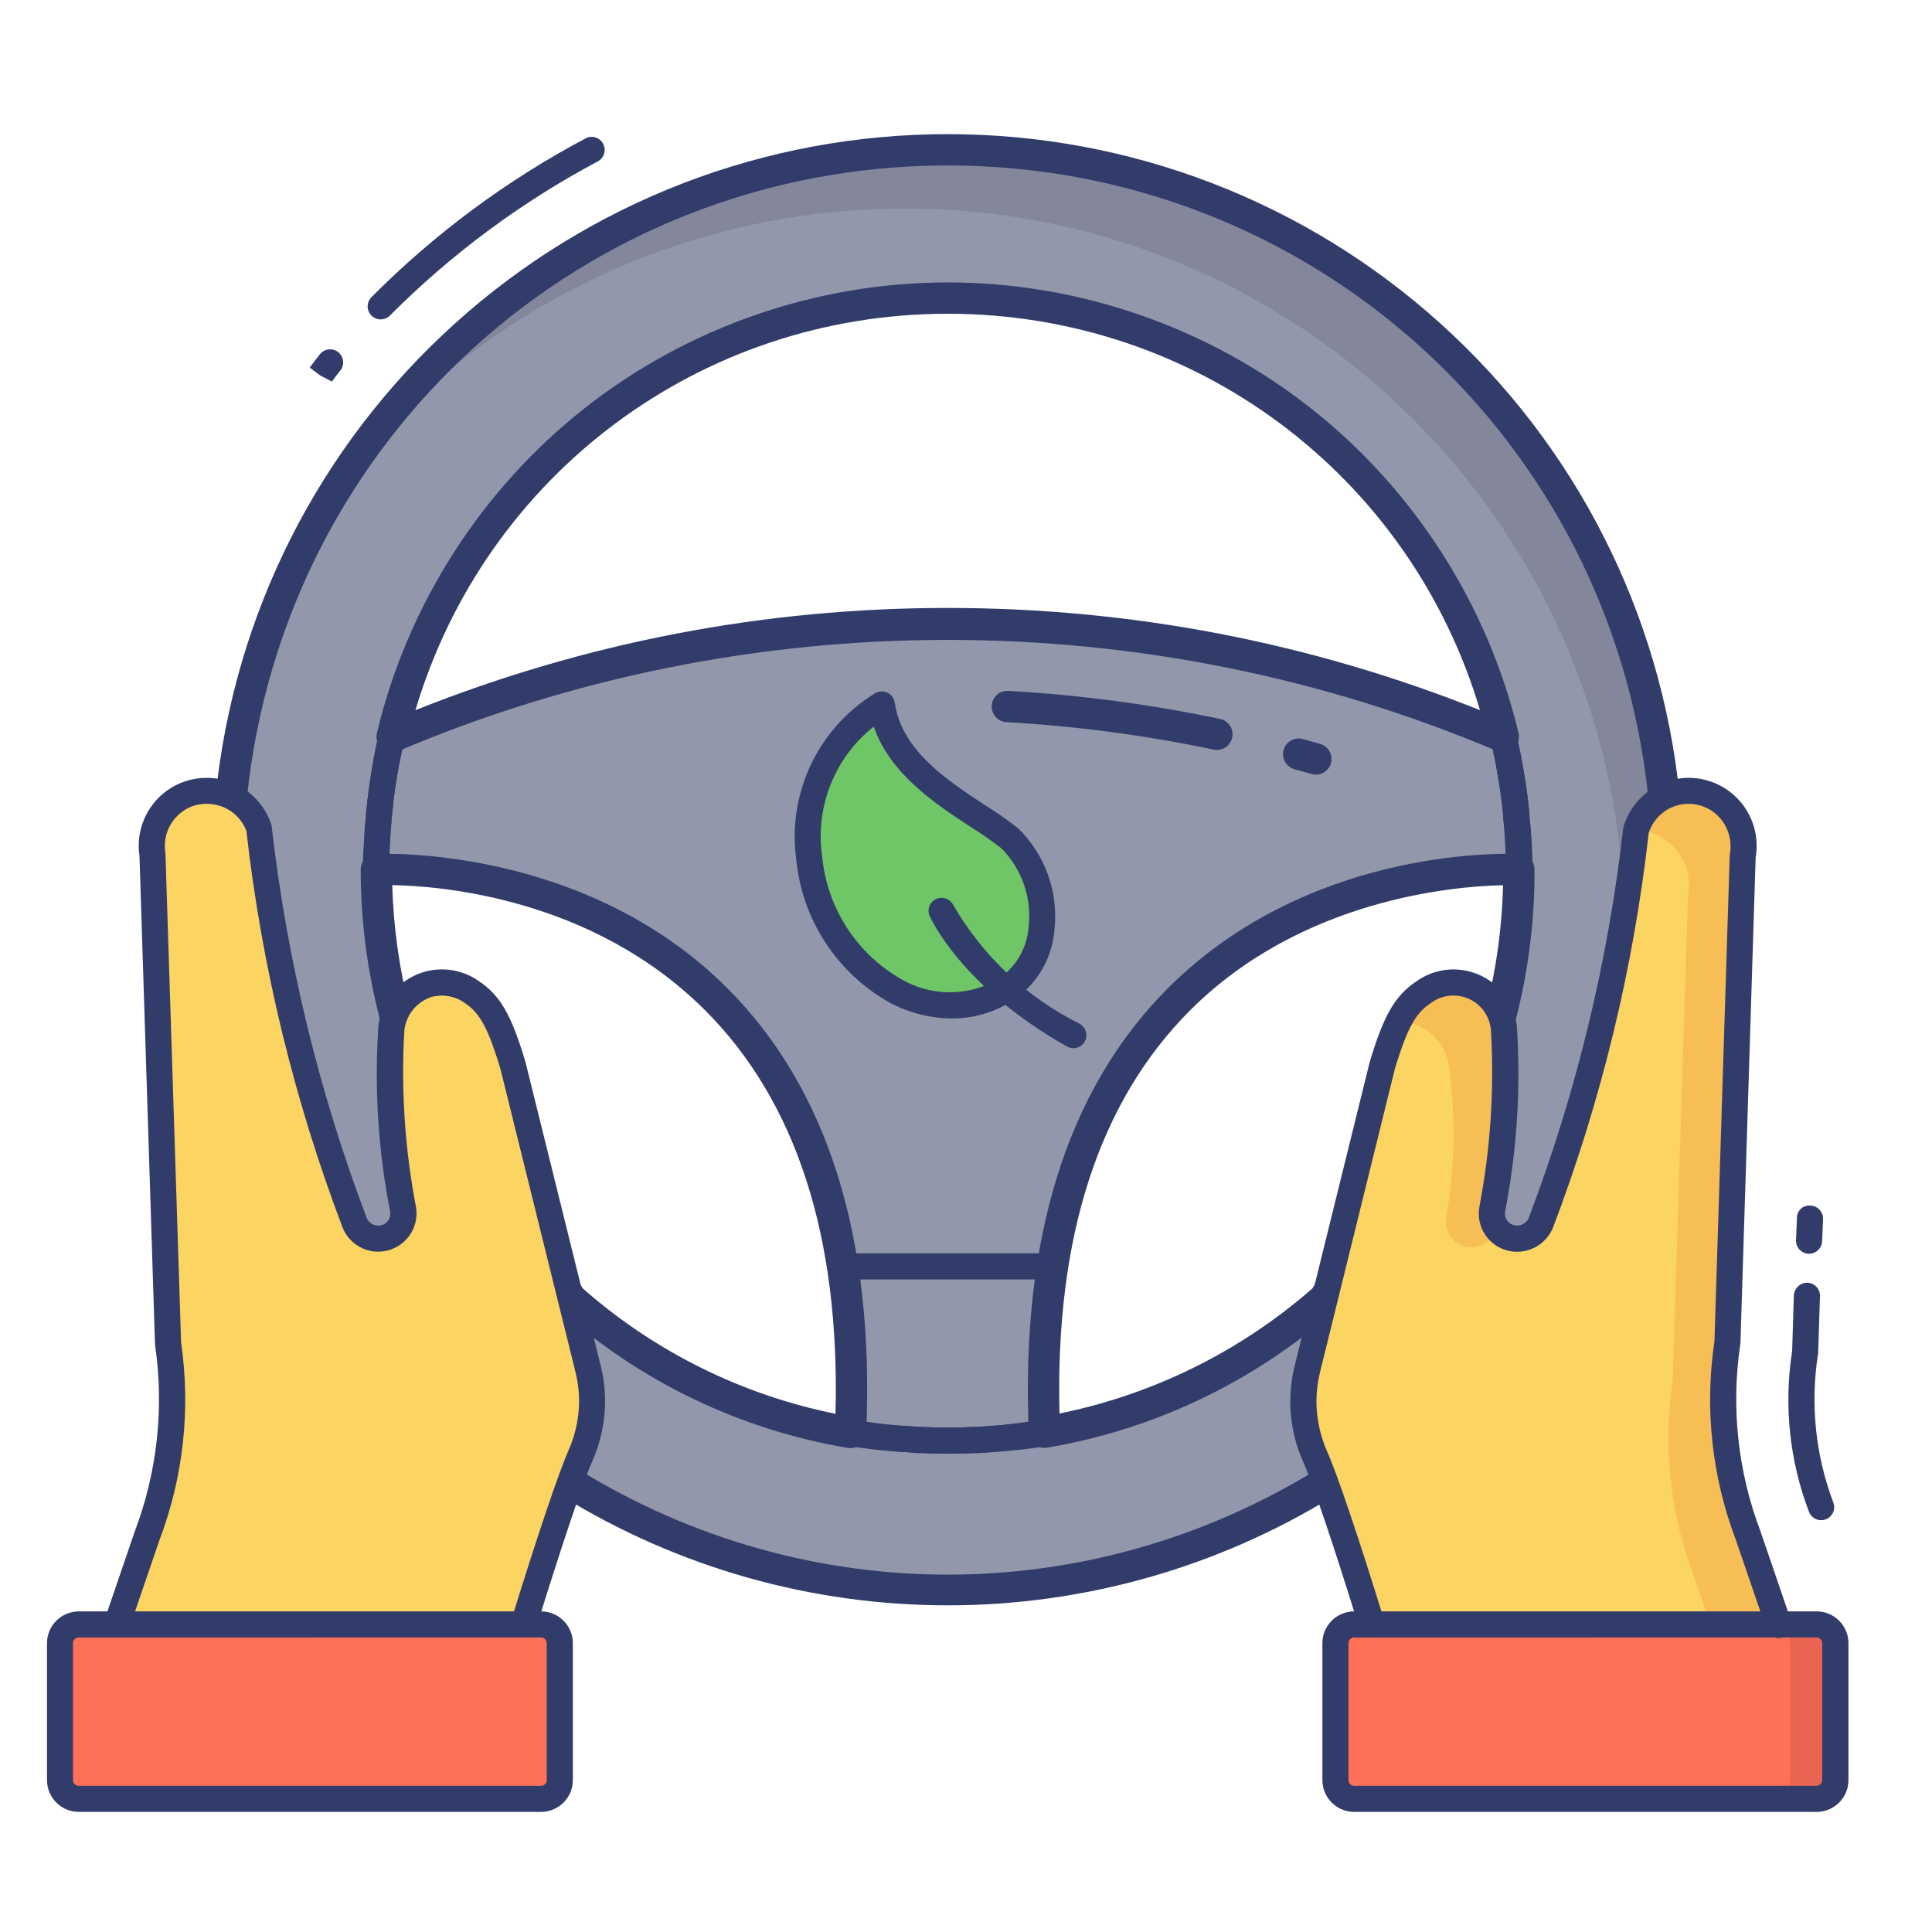<svg xmlns="http://www.w3.org/2000/svg" id="color_line" height="512" viewBox="0 0 512 512" width="512"><g><g><path d="m103.687 198.767c-1.911-.002-3.458-1.553-3.455-3.464 0-.267.031-.532.093-.792 19.783-83.278 103.33-134.75 186.608-114.967 56.961 13.531 101.435 58.006 114.967 114.967.438 1.86-.714 3.723-2.573 4.161-.716.169-1.468.105-2.145-.183-93.384-39.506-198.788-39.506-292.172 0-.42.179-.869.273-1.323.278zm147.47-116.432c-66.133-.25-124.339 43.571-142.384 107.195 91.325-36.748 193.319-36.778 284.665-.083-18.052-63.563-76.205-107.342-142.281-107.112z" fill="#323c6b"></path></g><g><path d="m251.157 39.701c-97.898-.018-179.926 74.058-189.855 171.451-6.511 96.173 39.299 141.236 89.738 181.76 61.386 37.824 138.848 37.824 200.234 0 61.578-45.153 108.454-97.494 89.669-181.968-10.011-97.292-91.98-171.253-189.786-171.243zm0 39.299c70.07-.014 130.986 48.078 147.235 116.238-94.089-39.963-200.38-39.963-294.469 0 16.248-68.16 77.164-116.251 147.234-116.238zm-146.474 189.925c-3.262-12.563-4.913-25.49-4.912-38.469 5.95-.277 132.428-3.667 125.648 149.172-27.564-4.639-53.266-16.939-74.171-35.494zm293.016.276-46.703 75.001c-20.959 18.448-46.643 30.691-74.171 35.356-6.642-153.323 120.666-149.31 125.717-149.103.044 13.071-1.593 26.093-4.871 38.746z" fill="#9297ab"></path></g><g><path d="m440.915 210.944c-10.788-104.812-104.5-181.034-209.313-170.247-56.809 5.847-108.01 36.835-139.539 84.452 66.769-81.51 186.973-93.46 268.483-26.69 38.964 31.918 63.726 77.949 68.883 128.053 9.995 38.565 3.074 79.562-19.027 112.709 30.636-35.146 42.043-83.102 30.513-128.277z" fill="#84879c"></path></g><g><path d="m251.157 385.245c-2.193 0-4.414-.055-6.614-.159-1.258.012-2.516-.065-3.764-.228-1.266-.048-2.705-.125-4.214-.27-3.93-.346-7.818-.913-11.707-1.55-1.732-.283-2.978-1.817-2.899-3.57 2.186-49.387-9.472-87.178-34.664-112.308-35.335-35.286-85.248-33.363-87.365-33.259-.948.057-1.875-.29-2.553-.955-.682-.654-1.067-1.559-1.066-2.505 0-2.768.069-5.376.208-8.067.076-1.91.214-3.93.436-5.881.062-1.072.201-2.325.353-3.515-.028-.466.021-.934.145-1.384.145-1.384.36-3.162.643-4.843.602-3.971 1.439-8.144 2.47-12.364.263-1.071 1.021-1.953 2.041-2.373 94.978-40.136 202.155-40.136 297.133 0 .938.399 1.651 1.192 1.951 2.166.323 1.016.57 2.054.74 3.107.45 2 .886 4.151 1.245 6.358.45 2.671.851 5.044 1.128 7.417.221 1.792.429 3.404.498 5.03.479 4.738.71 9.498.692 14.26v.069c0 .943-.385 1.845-1.066 2.498-.663.675-1.588 1.027-2.532.962-2.145-.111-52.445-1.737-87.545 33.425-25.074 25.123-36.67 62.831-34.595 112.086.073 1.725-1.138 3.24-2.837 3.549-3.888.692-7.784 1.204-11.762 1.626l-4.629.353c-1.204.076-2.38.152-3.459.152-2.102.118-4.26.173-6.412.173zm-22.175-8.558c2.726.415 5.452.768 8.22 1.01 1.418.138 2.768.201 4.151.27 1.116.133 2.239.202 3.363.208 4.331.201 8.545.208 12.703 0 1.135 0 2.166-.069 3.127-.138l4.477-.339c2.768-.291 5.487-.63 8.22-1.052-1.605-49.775 10.738-88.182 36.67-114.204 32.394-32.45 75.658-35.411 89.088-35.501-.083-3.605-.291-7.002-.637-10.309-.076-1.64-.263-3.058-.443-4.483-.291-2.505-.692-4.753-1.052-7.009-.401-2.442-.803-4.449-1.273-6.525-.048-.311-.104-.588-.152-.858-92.344-38.536-196.265-38.536-288.609 0-.796 3.459-1.453 6.822-1.951 10.102-.277 1.661-.477 3.335-.692 5.016 0 .145-.048.851-.069.996-.138 1.031-.263 2.124-.325 3.217-.214 1.972-.346 3.826-.415 5.611-.076 1.439-.131 2.851-.159 4.248 12.904.138 56.631 3.1 88.915 35.286 26.105 26.064 38.483 64.547 36.822 114.453h.021z" fill="#323c6b"></path></g><g><path d="m267.651 222.187c9.347 7.756 14.267 31.827-2.83 41.105-18.626 10.15-46.433-4.954-50.377-35.978-2.169-16.159 5.369-32.083 19.242-40.649 2.664 18.751 24.618 27.766 33.965 35.522z" fill="#6fc666"></path></g><g><path d="m252.222 269.907c-5.658-.055-11.221-1.454-16.232-4.082-14.084-7.798-23.426-22.03-24.977-38.054-2.399-17.472 5.742-34.713 20.757-43.963 1.591-1.058 3.738-.627 4.797.964.286.43.472.919.545 1.43 1.813 12.738 14.142 20.757 24.05 27.247 2.999 1.867 5.896 3.895 8.676 6.075 7.111 6.956 10.655 16.779 9.624 26.672-.609 8.494-5.515 16.087-13.008 20.134-4.368 2.368-9.263 3.598-14.232 3.577zm-20.667-77.347c-10.356 8.179-15.569 21.257-13.679 34.318 1.261 13.759 9.212 26.016 21.262 32.775 7.407 4.195 16.419 4.416 24.022.588 5.474-2.95 9.043-8.511 9.444-14.717.836-7.614-1.796-15.2-7.168-20.66-2.587-2.014-5.278-3.891-8.061-5.625-9.242-6.046-21.488-14.038-25.82-26.679z" fill="#323c6b"></path></g><g><path d="m284.437 277.767c-.594.003-1.178-.15-1.695-.443-27.876-15.706-36.11-33.951-36.449-34.719-.672-1.789.233-3.783 2.021-4.455 1.657-.623 3.516.106 4.309 1.688 7.835 13.557 19.489 24.507 33.508 31.481 1.666.935 2.258 3.044 1.323 4.71-.613 1.091-1.767 1.767-3.018 1.766v-.028z" fill="#323c6b"></path></g><g><path d="m87.946 101.12-3.093-1.626-2.768-2.076c1.066-1.439 1.827-2.463 2.629-3.459 1.147-1.528 3.316-1.837 4.844-.69s1.837 3.316.69 4.844c-.058.078-.12.153-.185.226-.747.927-1.425 1.854-2.117 2.781z" fill="#323c6b"></path></g><g><path d="m100.892 84.646c-1.911.002-3.461-1.545-3.464-3.455-.001-.835.3-1.643.848-2.274 16.796-16.935 36.066-31.221 57.15-42.371 1.757-.75 3.79.066 4.54 1.824.723 1.694-.007 3.657-1.662 4.466-20.179 10.745-38.648 24.433-54.798 40.614-.656.759-1.61 1.196-2.614 1.196z" fill="#323c6b"></path></g><g><path d="m278.888 339.062h-55.524c-1.911 0-3.459-1.549-3.459-3.459s1.549-3.459 3.459-3.459h55.517c1.911 0 3.459 1.549 3.459 3.459s-1.549 3.459-3.459 3.459z" fill="#323c6b"></path></g><g><path d="m276.805 383.308c-1.853.002-3.378-1.456-3.459-3.307-2.29-51.705 10.185-91.406 37.065-118.009 37.909-37.507 90.257-35.1 92.458-34.968 1.837.099 3.275 1.619 3.273 3.459.008 13.375-1.708 26.695-5.106 39.632-.651 1.796-2.634 2.725-4.431 2.075-1.588-.575-2.528-2.212-2.225-3.874 2.957-11.254 4.582-22.816 4.843-34.449-11.921.145-53.525 2.913-83.961 33.066-24.714 24.493-36.518 61.073-35.107 108.758 25.488-5.052 49.189-16.747 68.705-33.903 1.41-1.29 3.598-1.193 4.888.217s1.192 3.598-.217 4.888c-.034.031-.069.062-.104.091-21.484 18.892-47.795 31.444-75.997 36.255-.207.04-.416.063-.625.069z" fill="#323c6b"></path></g><g><path d="m225.418 383.308c-.195-.001-.389-.017-.581-.048-28.266-4.729-54.605-17.4-75.942-36.532-1.429-1.269-1.559-3.456-.291-4.885 1.269-1.429 3.456-1.559 4.885-.291 19.372 17.36 43.078 29.158 68.608 34.145 1.432-47.678-10.378-84.252-35.065-108.745-30.443-30.167-72.074-32.934-84.003-33.079.258 11.556 1.862 23.043 4.781 34.228.539 1.833-.51 3.756-2.343 4.295s-3.756-.51-4.295-2.343c-.02-.066-.037-.134-.053-.201-3.36-12.865-5.058-26.107-5.051-39.403-.003-1.84 1.435-3.36 3.273-3.459 2.221-.125 54.59-2.546 92.506 34.989 26.873 26.596 39.334 66.297 37.016 117.995-.081 1.851-1.607 3.309-3.459 3.307z" fill="#323c6b"></path></g><g><path d="m251.157 385.245c-2.193 0-4.414-.055-6.614-.159-1.258.012-2.516-.065-3.764-.228-1.266-.048-2.705-.125-4.214-.27-3.805-.277-7.763-.768-11.658-1.335-1.701-.247-2.962-1.706-2.961-3.425 2.193-49.747-9.465-87.531-34.657-112.668-35.335-35.286-85.248-33.363-87.365-33.259-.997.077-1.978-.281-2.691-.982-.711-.664-1.123-1.587-1.142-2.56.069-2.691.214-5.376.429-8.067.069-1.82.208-3.84.429-5.791.062-1.072.201-2.325.353-3.515-.028-.466.021-.934.145-1.384.145-1.384.36-3.162.643-4.843.526-3.895 1.273-7.936 2.249-12.24.278-1.217 1.19-2.19 2.387-2.546 94.951-40.091 202.081-40.069 297.015.062l.235.111c.949.439 1.648 1.283 1.903 2.297.194.775.339 1.598.471 2.394.533 2.47.969 4.615 1.322 6.829.45 2.671.851 5.044 1.128 7.417.221 1.792.429 3.404.498 5.03.557 4.756.835 9.541.83 14.329 0 1.911-1.549 3.459-3.459 3.459h-.138c-2.256-.09-52.584-1.757-87.69 33.425-25.074 25.123-36.67 62.831-34.595 112.086.088 1.812-1.132 3.428-2.899 3.84-3.612.595-7.472 1.038-11.797 1.384l-4.504.346c-1.204.076-2.38.152-3.459.152-2.12.056-4.278.111-6.43.111zm-22.175-8.413c2.726.36 5.459.692 8.164.865 1.474.138 2.802.208 4.2.27 1.116.133 2.239.202 3.363.208 4.331.201 8.545.208 12.703 0 1.135 0 2.166-.069 3.127-.138l4.477-.339c2.968-.214 5.68-.491 8.22-.837-1.619-49.934 10.724-88.382 36.67-114.418 32.519-32.519 75.914-35.432 89.213-35.501-.104-3.397-.353-6.787-.754-10.275-.076-1.681-.263-3.1-.443-4.518-.291-2.505-.692-4.753-1.052-7.009-.401-2.442-.803-4.449-1.273-6.525-.055-.318-.104-.595-.145-.851-92.41-38.564-196.411-38.539-288.803.069-.74 3.459-1.315 6.725-1.764 9.97-.284 1.716-.484 3.39-.692 5.065 0 .145-.048.851-.069.996-.138 1.031-.263 2.124-.325 3.217-.214 1.972-.346 3.826-.415 5.611-.118 1.446-.201 2.857-.277 4.248 12.835.131 56.673 3.03 89.026 35.286 26.14 26.098 38.511 64.63 36.829 114.605h.02z" fill="#323c6b"></path></g><g><path d="m251.157 425.431c-36.147 0-71.52-10.022-102.294-28.985-.147-.09-.288-.189-.422-.298-28.505-22.901-50.839-43.76-67.188-71.118-19.233-32.184-27.113-69.525-24.091-114.158.003-.047.007-.094.012-.141 4.907-48.128 27.382-92.491 63.287-124.915 35.894-32.414 82.299-50.267 130.662-50.267.019 0 .03.001.056 0 48.327 0 94.698 17.828 130.578 50.203 35.826 32.325 58.297 76.539 63.293 124.526 8.886 40.181 3.907 75.669-15.216 108.484-15.267 26.197-38.737 50.098-76.103 77.496-.09.066-.183.128-.277.187-30.777 18.963-66.15 28.986-102.297 28.986zm-97.72-35.919c60.324 37.059 135.204 37.042 195.518-.048 56.922-41.76 106.932-92.194 87.935-177.619-.034-.157-.061-.316-.077-.477-9.825-95.498-89.637-167.517-185.636-167.517-.012 0-.008.004-.021 0-.012 0-.024 0-.036 0-96.091 0-175.9 72.062-185.681 167.65-6.333 93.884 37.982 137.805 87.998 178.011zm71.954-5.734c-.229 0-.459-.019-.689-.058-28.364-4.774-54.726-17.39-76.238-36.483-.301-.267-.562-.577-.774-.919l-46.564-75.208c-.219-.354-.384-.739-.488-1.143-3.349-12.896-5.046-26.189-5.046-39.512 0-2.218 1.743-4.044 3.958-4.147 2.243-.106 55.417-2.127 93.099 35.474 26.767 26.71 39.178 66.42 36.889 118.028-.053 1.188-.613 2.297-1.538 3.045-.744.602-1.667.923-2.609.923zm-70.964-42.35c19.073 16.788 42.134 28.219 66.986 33.241 1.242-46.847-10.398-82.831-34.628-107.01-29.794-29.729-70.036-32.878-82.833-33.09.305 11.031 1.837 22.011 4.567 32.708zm122.371 42.281c-.943 0-1.865-.321-2.609-.923-.927-.749-1.486-1.859-1.538-3.049-2.229-51.453 10.146-91.074 36.779-117.765 36.803-36.88 87.59-35.891 93.256-35.665 2.218.091 3.972 1.911 3.98 4.131.055 13.417-1.618 26.808-4.975 39.801-.105.408-.272.799-.495 1.156l-46.703 75.001c-.215.344-.478.654-.781.922-21.554 18.971-47.91 31.535-76.221 36.332-.23.039-.463.059-.693.059zm121.525-149.12c-12.863.267-53.398 3.567-83.017 33.248-24.107 24.159-35.713 60.06-34.526 106.757 24.813-5.038 47.875-16.424 66.989-33.108l46.04-73.935c2.736-10.782 4.251-21.848 4.514-32.962zm-.651 34.612h.01zm-48.956-63.916c-.381 0-.769-.053-1.153-.164-1.499-.433-2.998-.854-4.496-1.264-2.212-.605-3.515-2.888-2.909-5.1.604-2.213 2.892-3.512 5.099-2.909 1.537.42 3.073.852 4.609 1.296 2.202.635 3.473 2.937 2.837 5.14-.525 1.818-2.184 3.001-3.987 3.001zm-244.793-5.895c-.964 0-1.917-.336-2.68-.98-1.197-1.011-1.722-2.61-1.359-4.134 8.074-33.87 27.571-64.404 54.9-85.979 27.32-21.569 61.537-33.447 96.344-33.447h.057c34.81 0 69.022 11.877 96.344 33.447 27.329 21.575 46.826 52.11 54.9 85.979.363 1.524-.162 3.123-1.358 4.134-1.196 1.01-2.86 1.264-4.303.65-92.539-39.305-198.685-39.305-291.223 0-.522.221-1.074.33-1.622.33zm147.204-116.239c-65.656 0-122.509 42.787-141.026 105.052 45.029-17.98 92.438-27.089 141.056-27.089s96.027 9.109 141.056 27.089c-18.517-62.261-75.376-105.052-141.027-105.052-.013 0-.009.003-.03 0-.009 0-.02 0-.029 0zm71.361 115.596c-.283 0-.571-.029-.86-.09-18.031-3.8-36.505-6.247-54.905-7.272-2.29-.127-4.042-2.087-3.914-4.376.127-2.29 2.101-4.037 4.375-3.914 18.82 1.048 37.714 3.551 56.157 7.438 2.243.473 3.679 2.675 3.206 4.918-.412 1.954-2.138 3.296-4.059 3.296z" fill="#323c6b"></path></g><g><path d="m479.419 332.253h-.145c-1.909-.078-3.393-1.69-3.314-3.599 0-.002 0-.004 0-.006l.249-5.84c-.054-1.784 1.348-3.274 3.132-3.328.158-.005.316.002.473.02 1.909.078 3.393 1.69 3.314 3.599v.006l-.249 5.84c-.082 1.852-1.607 3.31-3.46 3.308z" fill="#323c6b"></path></g><g><path d="m482.622 402.868c-1.421-.001-2.697-.871-3.217-2.193-5.171-13.574-6.712-28.262-4.47-42.614l.457-14.786c.114-1.885 1.682-3.353 3.57-3.342 1.91.06 3.409 1.657 3.349 3.567v.004l-.484 15.111c-2.124 13.303-.74 26.93 4.013 39.535.699 1.775-.171 3.781-1.944 4.483-.407.157-.838.236-1.274.235z" fill="#323c6b"></path></g><g><path d="m138.738 430.467c6.296-20.411 12.385-38.677 15.083-44.765 1.992-4.513 3.029-9.389 3.044-14.322.005-2.869-.344-5.727-1.038-8.51l-19.926-80.467c-3.805-12.731-6.435-16.536-11.139-19.65-3.35-2.26-7.521-2.942-11.416-1.868-5.249 1.651-9.041 6.228-9.686 11.693-.989 16.05.057 32.161 3.114 47.948.612 3.609-1.818 7.031-5.427 7.643-.792.134-1.603.123-2.391-.032-2.232-.411-4.105-1.92-4.982-4.013-12.752-33.614-21.259-68.687-25.324-104.407-2.428-7.669-10.613-11.917-18.281-9.489-6.959 2.203-11.213 9.218-9.948 16.408l4.082 129.245c2.535 17.237.63 34.836-5.535 51.131l-8.026 23.455" fill="#fcd462"></path></g><g><path d="m30.948 433.927c-.381-.001-.76-.064-1.121-.187-1.804-.619-2.766-2.581-2.152-4.387l8.019-23.455c5.997-15.794 7.851-32.861 5.383-49.574l-4.117-129.578c-1.447-9.829 5.348-18.97 15.178-20.417 1.292-.19 2.602-.239 3.905-.146 7.35.512 13.651 5.442 15.914 12.454 4.05 35.645 12.531 70.646 25.247 104.192.437.999 1.342 1.715 2.415 1.91 1.713.358 3.392-.74 3.751-2.453.082-.393.089-.798.02-1.194-3.16-16.124-4.211-32.591-3.127-48.986.96-9.309 9.284-16.077 18.593-15.118 2.817.29 5.517 1.282 7.852 2.885 5.819 3.847 8.752 8.884 12.537 21.532l19.975 80.626c.755 3.056 1.136 6.193 1.135 9.341-.021 5.41-1.154 10.759-3.328 15.713-2.505 5.639-8.372 23.061-14.945 44.392-.507 1.842-2.412 2.924-4.254 2.417s-2.924-2.412-2.417-4.254c.019-.069.04-.137.063-.204 6.753-21.898 12.579-39.196 15.222-45.146 1.799-4.073 2.741-8.472 2.768-12.925.003-2.586-.31-5.163-.934-7.673l-19.926-80.467c-3.57-11.907-5.881-15.069-9.686-17.595-2.514-1.706-5.65-2.224-8.579-1.418-3.915 1.292-6.72 4.746-7.182 8.842-.913 15.7.129 31.453 3.1 46.896.884 5.539-2.891 10.746-8.43 11.63-4.656.743-9.21-1.816-10.998-6.178-12.878-33.874-21.458-69.228-25.538-105.237-1.564-4.057-5.347-6.832-9.686-7.106-3.397-.308-6.737 1.021-8.995 3.577-2.328 2.54-3.35 6.014-2.768 9.41l4.151 129.723c2.581 17.707.59 35.78-5.784 52.501l-7.971 23.317c-.484 1.405-1.806 2.346-3.29 2.34z" fill="#323c6b"></path></g><g><path d="m471.331 430.467-8.026-23.455c-6.198-16.287-8.104-33.895-5.535-51.131l4.082-129.245c1.393-7.922-3.899-15.474-11.821-16.867-7.19-1.265-14.205 2.989-16.408 9.948-4.065 35.72-12.572 70.793-25.323 104.406-.894 2.08-2.759 3.583-4.982 4.013-3.617.716-7.13-1.637-7.846-5.254-.154-.777-.168-1.575-.042-2.357 3.056-15.787 4.103-31.898 3.114-47.948-.66-7.384-7.18-12.835-14.564-12.175-2.324.208-4.554 1.018-6.469 2.35-4.705 3.114-7.403 6.919-11.209 19.65l-19.857 80.467c-.686 2.785-1.034 5.642-1.038 8.51.019 4.926 1.031 9.797 2.975 14.322 2.768 6.089 8.856 24.355 15.152 44.765" fill="#fcd462"></path></g><g><path d="m397.049 326.006c-1.241 2.243-3.39 3.842-5.895 4.387-3.617.716-7.13-1.637-7.845-5.254-.154-.777-.168-1.575-.042-2.357 2.27-13.155 2.531-26.578.775-39.811-.59-5.466-4.368-10.059-9.617-11.693-1.24-.335-2.521-.498-3.805-.484 1.487-3.285 3.889-6.071 6.919-8.026 6.086-4.233 14.451-2.73 18.684 3.355 1.332 1.916 2.142 4.145 2.35 6.469.989 16.05-.057 32.161-3.113 47.948-.316 1.968.268 3.973 1.589 5.466z" fill="#f7be56"></path></g><g><path d="m471.358 430.481h-18.058l-4.497-13.077c-6.198-16.287-8.104-33.895-5.535-51.131l4.082-129.245c1.377-7.952-3.953-15.515-11.905-16.892-.594-.103-1.193-.169-1.795-.198v-.208c2.428-7.668 10.613-11.917 18.281-9.489 6.959 2.203 11.212 9.218 9.948 16.408l-4.082 129.245c-2.569 17.236-.662 34.843 5.535 51.131z" fill="#f7be56"></path></g><g><path d="m20.861 430.495h122.513c2.747 0 4.975 2.227 4.975 4.975v36.276c0 2.747-2.227 4.975-4.975 4.975h-122.513c-2.747 0-4.975-2.227-4.975-4.975v-36.276c0-2.748 2.227-4.975 4.975-4.975z" fill="#fe7058"></path></g><g><path d="m143.381 480.173h-122.52c-4.643-.019-8.399-3.784-8.406-8.427v-36.283c.008-4.643 3.764-8.408 8.406-8.427h122.52c4.656.004 8.43 3.778 8.434 8.434v36.276c-.008 4.654-3.78 8.423-8.434 8.427zm-122.52-46.218c-.837 0-1.515.678-1.515 1.515v36.276c0 .837.678 1.515 1.515 1.515h122.52c.837 0 1.515-.678 1.515-1.515v-36.283c0-.837-.678-1.515-1.515-1.515z" fill="#323c6b"></path></g><g><path d="m358.877 430.495h122.513c2.747 0 4.975 2.227 4.975 4.975v36.276c0 2.747-2.227 4.975-4.975 4.975h-122.513c-2.747 0-4.975-2.227-4.975-4.975v-36.276c.001-2.748 2.228-4.975 4.975-4.975z" fill="#fe7058"></path></g><g><path d="m484.234 435.463v36.255c.012 2.74-2.2 4.97-4.94 4.982-.014 0-.028 0-.042 0h-9.804c2.74.012 4.97-2.2 4.982-4.94 0-.014 0-.028 0-.042v-36.255c.012-2.74-2.2-4.97-4.94-4.982-.014 0-.028 0-.042 0h9.804c2.74-.011 4.97 2.2 4.982 4.94z" fill="#ea6453"></path></g><g><path d="m363.534 433.927c-1.519 0-2.861-.99-3.307-2.442-6.732-21.808-12.454-38.808-14.993-44.357-3.459-7.895-4.218-16.711-2.159-25.081l19.871-80.446c3.812-12.779 6.767-17.809 12.662-21.705 7.677-5.292 18.189-3.358 23.481 4.318 1.622 2.352 2.62 5.078 2.901 7.921 1.066 16.389.013 32.846-3.134 48.965-.169 1.019.178 2.056.927 2.768.756.748 1.836 1.07 2.878.858 1.109-.212 2.04-.962 2.484-2 12.634-33.308 21.048-68.067 25.046-103.466 2.105-7.251 8.465-12.453 15.99-13.077 9.932-.726 18.571 6.737 19.297 16.669.107 1.463.035 2.933-.214 4.379l-4.034 128.775c-2.54 16.764-.717 33.9 5.293 49.754l8.081 23.6c.7 1.778-.174 3.786-1.952 4.486s-3.786-.174-4.486-1.952c-.038-.096-.071-.194-.1-.293l-8.026-23.455c-6.387-16.783-8.348-34.927-5.694-52.688l4.054-128.92c.7-3.526-.294-7.176-2.685-9.859-4.09-4.544-11.09-4.912-15.634-.822-1.474 1.327-2.565 3.025-3.158 4.918-4.043 35.815-12.579 70.979-25.406 104.662-1.345 3.17-4.181 5.461-7.562 6.109-5.491 1.071-10.81-2.513-11.88-8.004-.23-1.178-.248-2.387-.055-3.572 2.967-15.449 4.008-31.206 3.1-46.91-.406-5.491-5.187-9.614-10.678-9.208-1.803.133-3.536.755-5.014 1.797-3.888 2.567-6.227 5.743-9.811 17.761l-19.81 80.29c-.617 2.514-.933 5.092-.941 7.68.019 4.462.939 8.875 2.705 12.973 2.636 5.805 8.358 22.687 15.27 45.098.563 1.825-.459 3.76-2.283 4.324-.332.103-.677.155-1.024.152z" fill="#323c6b"></path></g><g><path d="m481.398 480.173h-122.52c-4.656-.004-8.43-3.778-8.434-8.434v-36.276c.004-4.656 3.778-8.43 8.434-8.434h122.52c4.662-.011 8.45 3.758 8.462 8.42v.014 36.276c-.004 4.662-3.786 8.438-8.448 8.434-.005 0-.01 0-.014 0zm-122.521-46.218c-.837 0-1.515.678-1.515 1.515v36.276c0 .837.678 1.515 1.515 1.515h122.52c.837 0 1.515-.678 1.515-1.515v-36.283c0-.837-.678-1.515-1.515-1.515z" fill="#323c6b"></path></g></g></svg>